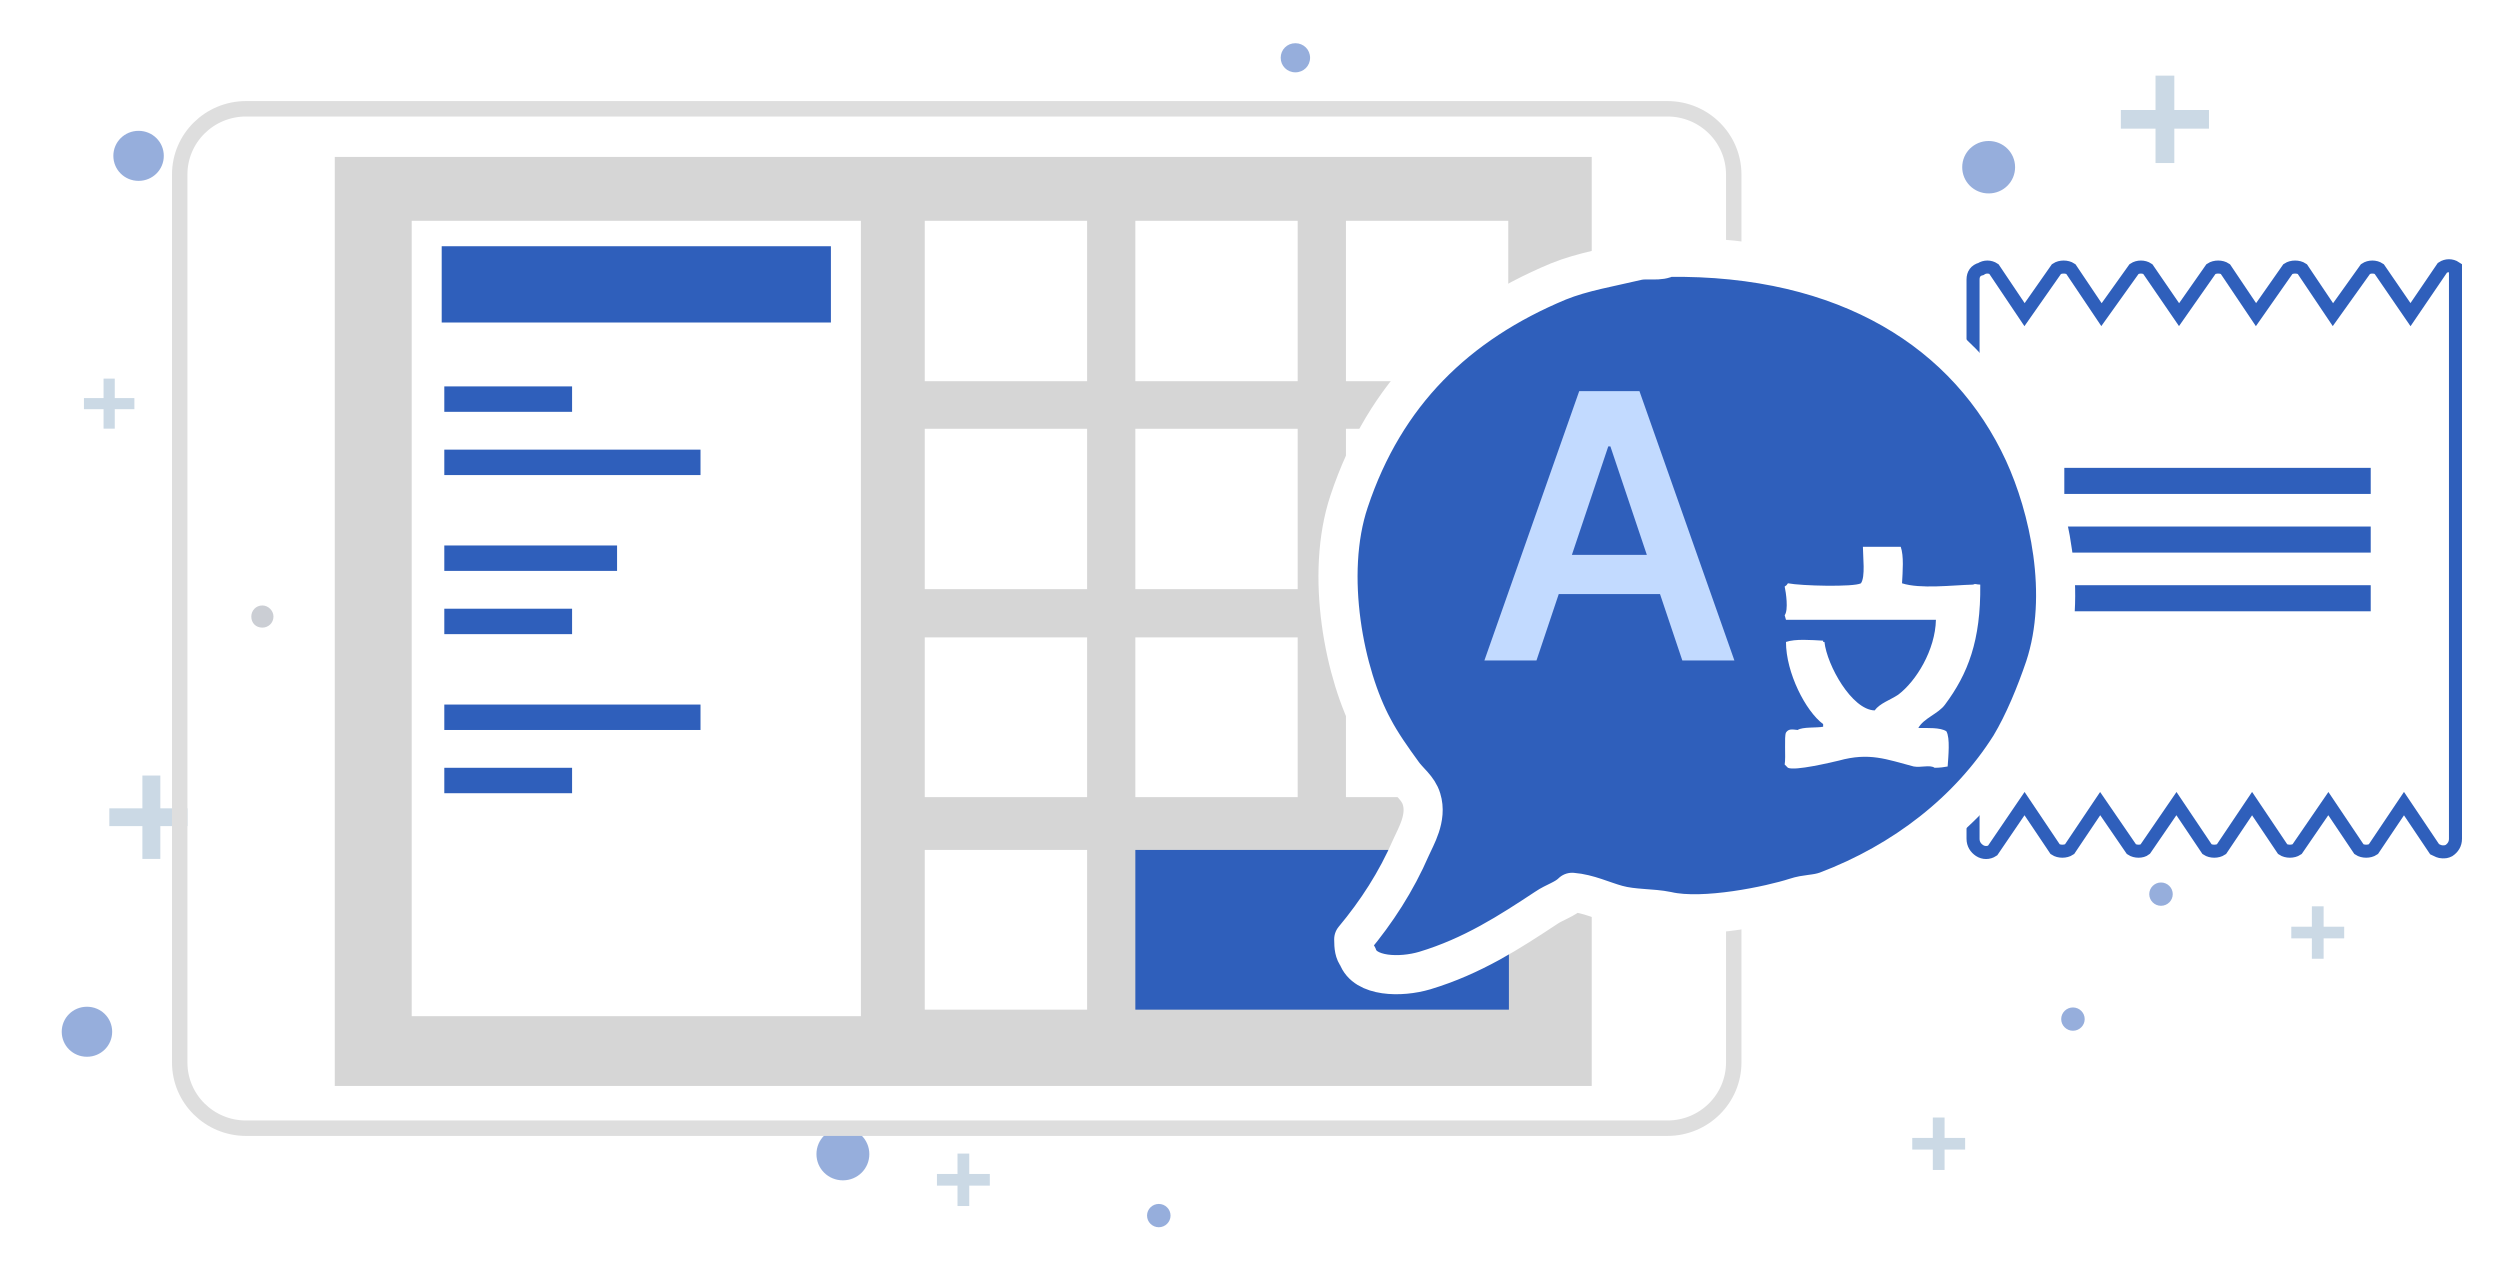 <svg width="405" height="205" viewBox="0 0 405 205" fill="none" xmlns="http://www.w3.org/2000/svg">
<path d="M31.331 133.831H25.974V139.144H23.068V133.831H17.711V130.95H23.068V125.637H25.974V130.95H31.331V133.831Z" fill="#CBD9E5"/>
<path d="M21.77 66.289H18.592V69.441H16.776V66.289H13.598V64.488H16.776V61.336H18.592V64.488H21.77V66.289Z" fill="#CBD9E5"/>
<path d="M160.351 192.071H157.02V195.375H155.116V192.071H151.785V190.183H155.116V186.879H157.02V190.183H160.351V192.071Z" fill="#CBD9E5"/>
<path opacity="0.5" d="M14.086 171.196C11.816 171.196 10 169.395 10 167.144C10 164.893 11.816 163.092 14.086 163.092C16.356 163.092 18.172 164.893 18.172 167.144C18.172 169.395 16.356 171.196 14.086 171.196Z" fill="#2F5FBB"/>
<path opacity="0.5" d="M22.449 29.301C20.179 29.301 18.363 27.5 18.363 25.248C18.363 22.997 20.179 21.196 22.449 21.196C24.719 21.196 26.535 22.997 26.535 25.248C26.535 27.5 24.719 29.301 22.449 29.301Z" fill="#2F5FBB"/>
<path opacity="0.5" d="M136.549 191.216C134.169 191.216 132.266 189.328 132.266 186.968C132.266 184.608 134.169 182.72 136.549 182.72C138.928 182.72 140.832 184.608 140.832 186.968C140.832 189.328 138.928 191.216 136.549 191.216Z" fill="#2F5FBB"/>
<path opacity="0.5" d="M209.852 11.72C208.52 11.72 207.473 10.681 207.473 9.36C207.473 8.038 208.52 7 209.852 7C211.185 7 212.232 8.038 212.232 9.36C212.232 10.681 211.185 11.72 209.852 11.72Z" fill="#2F5FBB"/>
<path d="M357.855 20.842H352.239V26.411H349.194V20.842H343.578V17.821H349.194V12.252H352.239V17.821H357.855V20.842Z" fill="#CBD9E5"/>
<path d="M379.758 152.014H376.426V155.318H374.523V152.014H371.191V150.127H374.523V146.823H376.426V150.127H379.758V152.014Z" fill="#CBD9E5"/>
<path d="M318.351 186.23H315.02V189.533H313.116V186.23H309.785V184.342H313.116V181.038H315.02V184.342H318.351V186.23Z" fill="#CBD9E5"/>
<path opacity="0.5" d="M322.162 31.336C319.783 31.336 317.879 29.448 317.879 27.088C317.879 24.729 319.783 22.841 322.162 22.841C324.541 22.841 326.445 24.729 326.445 27.088C326.445 29.448 324.541 31.336 322.162 31.336Z" fill="#2F5FBB"/>
<path opacity="0.5" d="M350.083 146.739C349.036 146.739 348.18 145.89 348.18 144.851C348.18 143.813 349.036 142.963 350.083 142.963C351.13 142.963 351.987 143.813 351.987 144.851C351.987 145.89 351.13 146.739 350.083 146.739Z" fill="#2F5FBB"/>
<path opacity="0.5" d="M335.818 166.982C334.771 166.982 333.914 166.133 333.914 165.094C333.914 164.056 334.771 163.207 335.818 163.207C336.865 163.207 337.721 164.056 337.721 165.094C337.721 166.133 336.865 166.982 335.818 166.982Z" fill="#2F5FBB"/>
<path opacity="0.5" d="M187.724 198.814C186.677 198.814 185.82 197.964 185.82 196.926C185.82 195.888 186.677 195.038 187.724 195.038C188.771 195.038 189.628 195.888 189.628 196.926C189.628 197.964 188.771 198.814 187.724 198.814Z" fill="#2F5FBB"/>
<g filter="url(#filter0_d_2576_8761)">
<path d="M30.363 172.12V28.272C30.363 23.097 34.588 18.873 39.869 18.873H270.11C275.39 18.873 279.615 23.097 279.615 28.272V172.12C279.615 177.295 275.39 181.52 270.11 181.52H39.869C34.588 181.52 30.363 177.295 30.363 172.12Z" fill="white"/>
<path d="M29.113 28.272V172.12C29.113 177.995 33.907 182.77 39.869 182.77H270.11C276.072 182.77 280.865 177.995 280.865 172.12V28.272C280.865 22.398 276.072 17.623 270.11 17.623H39.869C33.907 17.623 29.113 22.398 29.113 28.272Z" stroke="#DEDEDE" stroke-width="2.5" stroke-linejoin="round"/>
</g>
<path d="M54.234 175.923V25.421H257.86V175.923H54.234Z" fill="#D6D6D6"/>
<path d="M40.711 99.879C40.711 98.929 41.45 98.084 42.506 98.084C43.457 98.084 44.302 98.929 44.302 99.879C44.302 100.936 43.457 101.675 42.506 101.675C41.45 101.675 40.711 100.936 40.711 99.879Z" fill="#CBCED4"/>
<path d="M263.137 100.196C263.137 97.028 265.672 94.493 268.84 94.493C272.008 94.493 274.649 97.028 274.649 100.196C274.649 103.365 272.008 105.9 268.84 105.9C265.672 105.9 263.137 103.365 263.137 100.196Z" fill="#EDECE7" stroke="#E1E3E6" stroke-width="4.225" stroke-linejoin="round"/>
<path d="M66.695 35.771H139.464V164.621H66.695V35.771Z" fill="white"/>
<path d="M71.555 39.89H134.607V52.247H71.555V39.89Z" fill="#2F5FBB"/>
<path d="M71.977 62.597H92.677V66.716H71.977V62.597Z" fill="#2F5FBB"/>
<path d="M71.977 72.842H113.483V76.961H71.977V72.842Z" fill="#2F5FBB"/>
<path d="M71.977 102.731H92.677V98.612H71.977V102.731Z" fill="#2F5FBB"/>
<path d="M71.977 92.486H99.965V88.367H71.977V92.486Z" fill="#2F5FBB"/>
<path d="M71.977 128.501H92.677V124.382H71.977V128.501Z" fill="#2F5FBB"/>
<path d="M71.977 118.257H113.483V114.138H71.977V118.257Z" fill="#2F5FBB"/>
<path d="M149.812 35.771H176.111V61.752H149.812V35.771Z" fill="white"/>
<path d="M183.926 35.771H210.224V61.752H183.926V35.771Z" fill="white"/>
<path d="M218.043 35.771H244.341V61.752H218.043V35.771Z" fill="white"/>
<path d="M149.812 69.462H176.111V95.443H149.812V69.462Z" fill="white"/>
<path d="M183.926 69.462H210.224V95.443H183.926V69.462Z" fill="white"/>
<path d="M218.043 69.462H244.341V95.443H218.043V69.462Z" fill="white"/>
<path d="M149.812 103.259H176.111V129.135H149.812V103.259Z" fill="white"/>
<path d="M183.926 103.259H210.224V129.135H183.926V103.259Z" fill="white"/>
<path d="M218.043 103.259H244.341V129.135H218.043V103.259Z" fill="white"/>
<path d="M149.812 137.689H176.111V163.565H149.812V137.689Z" fill="white"/>
<path d="M183.926 137.689H244.443V163.565H183.926V137.689Z" fill="#2F5FBB"/>
<g filter="url(#filter1_d_2576_8761)">
<path d="M395.788 41.369C395.154 40.946 394.309 40.946 393.676 41.369L388.501 48.973L383.431 41.58C382.797 41.157 381.847 41.157 381.213 41.58L375.932 48.973L370.968 41.58C370.335 41.157 369.279 41.157 368.645 41.58L363.47 48.973L358.506 41.58C357.872 41.157 356.816 41.157 356.182 41.58L351.007 48.973L345.938 41.58C345.304 41.157 344.353 41.157 343.72 41.58L338.439 48.973L333.475 41.58C332.841 41.157 331.785 41.157 331.152 41.58L325.976 48.973L321.012 41.58C320.379 41.157 319.534 41.157 318.9 41.58C318.055 41.791 317.633 42.425 317.633 43.27V133.887C317.633 134.732 318.055 135.366 318.689 135.789C319.323 136.211 320.168 136.211 320.801 135.789L325.976 128.184L330.94 135.577C331.574 136 332.63 136 333.264 135.577L338.228 128.184L343.297 135.577C343.931 136 344.987 136 345.515 135.577L350.585 128.184L355.549 135.577C356.182 136 357.238 136 357.872 135.577L362.836 128.184L367.8 135.577C368.434 136 369.49 136 370.123 135.577L375.193 128.184L380.157 135.577C380.791 136 381.847 136 382.481 135.577L387.444 128.184L392.408 135.577C392.831 135.789 393.253 136 393.676 136C394.098 136 394.309 136 394.732 135.789C395.366 135.366 395.788 134.732 395.788 133.887V43.27C395.788 43.27 395.788 41.685 395.788 41.369Z" fill="white" stroke="#2F5FBB" stroke-width="2.112" stroke-miterlimit="100"/>
<path d="M332.418 73.793H382.057V78.017H332.418V73.793Z" fill="#2F5FBB"/>
<path d="M332.418 83.298H382.057V87.522H332.418V83.298Z" fill="#2F5FBB"/>
<path d="M332.418 92.803H382.057V97.028H332.418V92.803Z" fill="#2F5FBB"/>
</g>
<g filter="url(#filter2_d_2576_8761)">
<path fill-rule="evenodd" clip-rule="evenodd" d="M270.106 41.686C299.15 41.263 318.9 53.831 327.878 73.37C331.891 82.136 335.165 96.289 331.257 108.118C329.779 112.448 327.878 117.095 325.66 120.791C319.006 131.353 308.445 139.591 295.876 144.344C294.081 144.977 292.708 144.766 290.807 145.4C286.899 146.667 276.021 148.991 270.106 147.618C267.571 147.09 264.614 147.301 261.974 146.561C259.65 145.928 257.327 144.766 254.686 144.555C253.525 145.717 251.835 146.139 250.462 147.09C244.547 150.997 238.527 154.905 230.817 157.229C226.91 158.39 221.101 158.285 219.939 154.905C219.411 154.271 219.305 153.426 219.305 152.159C223.002 147.723 226.17 142.865 228.599 137.267C229.339 135.577 231.24 132.515 230.289 129.452C229.761 127.656 228.177 126.6 227.227 125.227C225.537 122.904 223.741 120.369 222.474 117.94C217.827 109.385 214.553 93.12 218.566 81.186C224.375 63.759 235.993 52.458 252.469 45.593C256.376 44.009 260.918 43.27 265.354 42.214C266.938 41.897 268.944 42.425 270.106 41.686Z" fill="#2F5FBB" stroke="white" stroke-width="6.337" stroke-linejoin="round"/>
<path fill-rule="evenodd" clip-rule="evenodd" d="M301.791 88.579C303.833 88.579 305.875 88.579 307.917 88.579C308.445 90.057 308.234 92.592 308.128 94.493C311.085 95.444 316.155 94.81 319.64 94.704C320.062 94.493 320.062 94.704 320.802 94.704C320.907 103.787 318.795 109.174 315.098 114.137C314.042 115.616 311.613 116.355 310.768 117.94C312.247 117.94 314.359 117.834 315.31 118.468C315.943 119.524 315.627 122.587 315.521 124.171C314.993 124.277 314.254 124.382 313.409 124.382C312.669 123.854 311.191 124.382 310.029 124.171C305.593 123.009 302.847 121.847 297.883 123.22C296.51 123.537 290.807 124.91 289.645 124.382C289.434 124.171 289.328 124.065 289.117 123.854C289.328 122.692 289.012 119.313 289.328 118.679C289.751 118.045 290.279 118.151 291.229 118.256C291.969 117.728 294.398 117.94 295.349 117.728C295.349 117.588 295.349 117.447 295.349 117.306C292.497 115.194 289.328 108.962 289.328 103.998C290.807 103.47 293.447 103.682 295.349 103.787C295.349 103.858 295.349 103.928 295.349 103.998C295.419 103.998 295.489 103.998 295.56 103.998C295.982 107.801 299.996 114.982 303.692 115.088C304.537 113.926 306.227 113.398 307.494 112.553C310.451 110.335 313.514 105.266 313.62 100.408C305.523 100.408 297.426 100.408 289.328 100.408C289.258 100.196 289.188 99.95 289.117 99.668C289.751 98.823 289.328 95.972 289.117 95.021C289.434 94.81 289.434 94.81 289.645 94.493C291.758 94.915 300.312 95.127 301.474 94.493C302.213 93.437 301.791 90.163 301.791 88.579Z" fill="white"/>
<path d="M248.908 107H240.47L255.832 63.364H265.591L280.974 107H272.537L260.882 72.312H260.541L248.908 107ZM249.185 89.891H272.196V96.24H249.185V89.891Z" fill="#C2DAFF"/>
</g>
<defs>
<filter id="filter0_d_2576_8761" x="22.863" y="11.373" width="264.25" height="177.647" filterUnits="userSpaceOnUse" color-interpolation-filters="sRGB">
<feFlood flood-opacity="0" result="BackgroundImageFix"/>
<feColorMatrix in="SourceAlpha" type="matrix" values="0 0 0 0 0 0 0 0 0 0 0 0 0 0 0 0 0 0 127 0" result="hardAlpha"/>
<feOffset/>
<feGaussianBlur stdDeviation="2.5"/>
<feComposite in2="hardAlpha" operator="out"/>
<feColorMatrix type="matrix" values="0 0 0 0 0 0 0 0 0 0 0 0 0 0 0 0 0 0 0.1 0"/>
<feBlend mode="normal" in2="BackgroundImageFix" result="effect1_dropShadow_2576_8761"/>
<feBlend mode="normal" in="SourceGraphic" in2="effect1_dropShadow_2576_8761" result="shape"/>
</filter>
<filter id="filter1_d_2576_8761" x="312.578" y="35.996" width="92.266" height="109.166" filterUnits="userSpaceOnUse" color-interpolation-filters="sRGB">
<feFlood flood-opacity="0" result="BackgroundImageFix"/>
<feColorMatrix in="SourceAlpha" type="matrix" values="0 0 0 0 0 0 0 0 0 0 0 0 0 0 0 0 0 0 127 0" result="hardAlpha"/>
<feOffset dx="2" dy="2"/>
<feGaussianBlur stdDeviation="3"/>
<feComposite in2="hardAlpha" operator="out"/>
<feColorMatrix type="matrix" values="0 0 0 0 0 0 0 0 0 0 0 0 0 0 0 0 0 0 0.15 0"/>
<feBlend mode="normal" in2="BackgroundImageFix" result="effect1_dropShadow_2576_8761"/>
<feBlend mode="normal" in="SourceGraphic" in2="effect1_dropShadow_2576_8761" result="shape"/>
</filter>
<filter id="filter2_d_2576_8761" x="208.59" y="33.507" width="132.594" height="132.559" filterUnits="userSpaceOnUse" color-interpolation-filters="sRGB">
<feFlood flood-opacity="0" result="BackgroundImageFix"/>
<feColorMatrix in="SourceAlpha" type="matrix" values="0 0 0 0 0 0 0 0 0 0 0 0 0 0 0 0 0 0 127 0" result="hardAlpha"/>
<feOffset/>
<feGaussianBlur stdDeviation="2.5"/>
<feComposite in2="hardAlpha" operator="out"/>
<feColorMatrix type="matrix" values="0 0 0 0 0 0 0 0 0 0 0 0 0 0 0 0 0 0 0.15 0"/>
<feBlend mode="normal" in2="BackgroundImageFix" result="effect1_dropShadow_2576_8761"/>
<feBlend mode="normal" in="SourceGraphic" in2="effect1_dropShadow_2576_8761" result="shape"/>
</filter>
</defs>
</svg>
